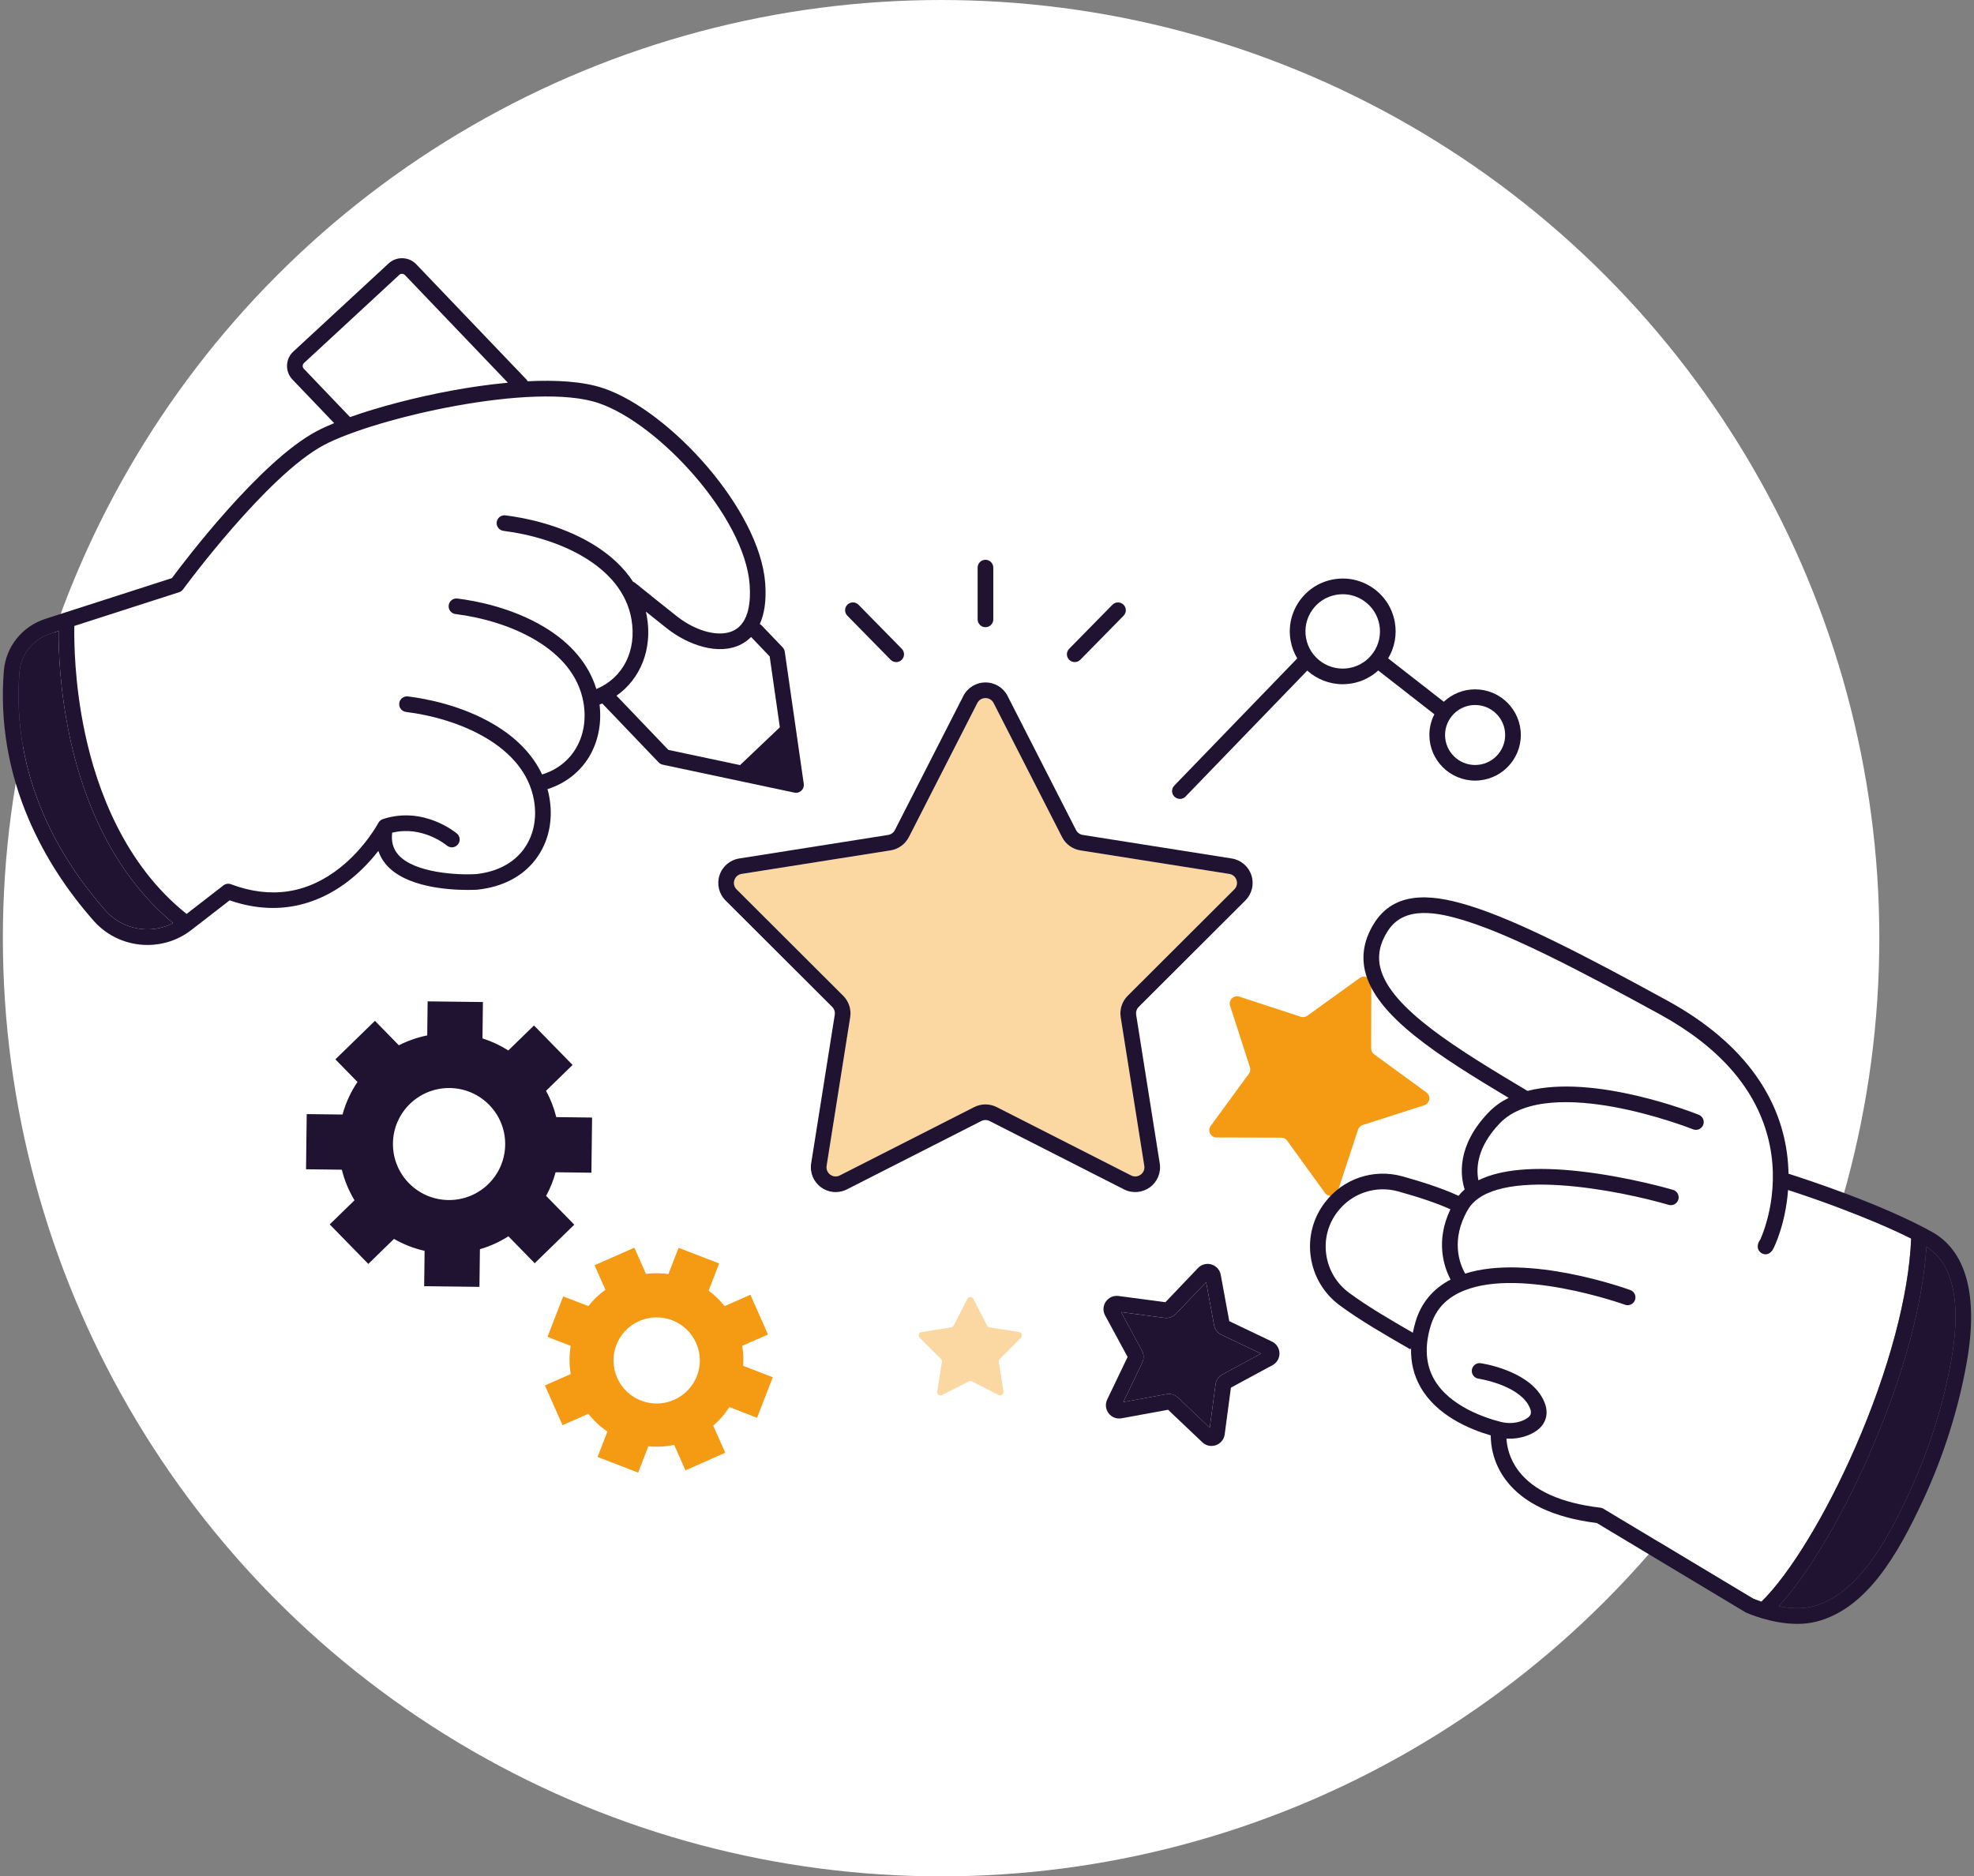 <svg width="344" height="327" viewBox="0 0 344 327" fill="none" xmlns="http://www.w3.org/2000/svg">
<rect x="0" y="0" width="344" height="327" fill="#808080" stroke="none"/>
<circle cx="164" cy="163.5" r="163.5" fill="white"/>
<g clip-path="url(#clip0_217_868)">
<path d="M30.17 160.879C21.34 153.55 15.122 142.346 12.138 128.335C10.399 120.16 10.192 113.223 10.213 109.973L8.744 110.447C5.739 111.414 3.637 114.049 3.392 117.159C1.92 135.753 10.724 149.994 18.367 158.664C21.364 162.063 26.266 162.892 30.17 160.881V160.879Z" fill="#1F1331"/>
<path d="M252.787 223.001C251.631 220.808 250.106 216.314 252.757 210.75C250.6 209.766 247.386 208.66 243.657 207.629C239.707 206.537 235.543 207.946 233.052 211.219C231.425 213.356 230.739 215.995 231.12 218.65C231.504 221.33 232.922 223.696 235.111 225.312C238.267 227.641 242.115 229.898 246.209 232.262C246.334 231.618 246.492 230.963 246.694 230.298C247.678 227.04 249.729 224.587 252.787 223.001Z" fill="white"/>
<path d="M257.061 133.318C259.949 133.318 262.298 130.973 262.298 128.091C262.298 125.209 259.949 122.864 257.061 122.864C254.173 122.864 251.824 125.209 251.824 128.091C251.824 130.973 254.173 133.318 257.061 133.318Z" fill="white"/>
<path d="M235.154 116.413C238.676 115.771 241.017 112.389 240.375 108.874C240.065 107.171 239.106 105.692 237.679 104.708C236.583 103.951 235.307 103.556 234.002 103.556C233.61 103.556 233.216 103.592 232.822 103.662C231.116 103.972 229.634 104.929 228.648 106.351C227.662 107.775 227.291 109.496 227.602 111.199C228.245 114.715 231.633 117.053 235.156 116.411L235.154 116.413Z" fill="white"/>
<path d="M309.974 279.937C311.807 280.295 313.935 280.46 315.845 279.971C323.484 278.014 328.452 269.323 332.684 260.223C336.14 252.788 338.696 244.694 340.076 236.815C342.252 224.372 338.998 219.316 335.712 217.277C335.293 223.856 333.355 236.08 325.846 253.271C320.926 264.532 314.999 274.451 309.974 279.94V279.937Z" fill="#1F1331"/>
<path d="M241.875 162.201C240.471 164.359 240.033 166.45 240.531 168.595C242.198 175.773 254.391 183.067 266.193 190.122C277.842 187.112 295.158 193.927 296.048 194.282C296.749 194.562 297.087 195.355 296.808 196.052C296.529 196.751 295.735 197.091 295.034 196.811C294.97 196.785 288.567 194.247 281.158 192.904C274.543 191.703 265.746 191.221 261.397 195.729C257.266 200.014 257.246 203.766 257.64 205.696C261.52 203.776 267.432 203.249 275.32 204.133C283.724 205.075 291.244 207.273 291.561 207.366C292.283 207.579 292.696 208.338 292.483 209.058C292.27 209.781 291.512 210.193 290.788 209.978C282.591 207.564 260.326 203.013 255.8 210.826C252.742 216.106 254.382 220.281 255.325 221.958C266.348 218.459 283.336 224.542 284.107 224.823C284.816 225.08 285.181 225.862 284.923 226.57C284.665 227.278 283.881 227.641 283.172 227.384C282.981 227.314 263.901 220.485 254.195 225.34C251.697 226.589 250.099 228.468 249.311 231.083C248.236 234.649 248.438 237.774 249.914 240.373C252.606 245.113 258.95 247.149 261.552 247.804C262.877 248.138 264.257 248.042 265.435 247.534C265.946 247.313 266.589 246.945 266.749 246.444C266.911 245.938 266.587 245.243 266.289 244.75C264.168 241.26 257.719 240.28 257.653 240.269C256.908 240.161 256.39 239.47 256.499 238.726C256.607 237.982 257.297 237.468 258.043 237.574C258.36 237.619 265.829 238.743 268.621 243.338C269.483 244.758 269.728 246.082 269.347 247.273C268.968 248.459 268.016 249.39 266.514 250.036C265.456 250.493 264.293 250.724 263.111 250.724C262.915 250.724 262.722 250.718 262.526 250.705C262.6 252.053 263.011 254.215 264.647 256.357C267.27 259.796 272.06 261.947 278.881 262.751C279.073 262.774 279.258 262.836 279.424 262.936L305.497 278.588C305.676 278.664 306.204 278.881 306.962 279.136C311.963 274.209 318.185 263.981 323.341 252.18C329.144 238.894 332.669 225.688 333.048 215.851C325.426 212.021 315.432 208.633 311.601 207.39C311.166 213.341 309.179 217.328 309.066 217.549C308.638 218.389 308.104 218.591 307.686 218.593C307.422 218.593 307.205 218.512 307.094 218.459C306.969 218.402 305.895 217.851 306.494 216.459C306.555 216.315 306.639 216.187 306.739 216.079C307.499 214.38 310.425 206.916 308.029 197.967C305.757 189.486 299.438 182.353 289.248 176.769C274.837 168.873 263.616 163.098 255.683 160.575C250.461 158.913 244.737 157.808 241.879 162.203L241.875 162.201Z" fill="white"/>
<path d="M129.25 152.303C128.645 152.398 128.17 152.802 127.983 153.384C127.793 153.965 127.938 154.57 128.373 155.002L146.954 173.547C147.929 174.521 148.383 175.915 148.167 177.275L144.057 203.179C143.961 203.782 144.2 204.356 144.696 204.716C145.192 205.075 145.812 205.124 146.357 204.845L169.77 192.938C170.386 192.626 171.059 192.468 171.734 192.468C172.409 192.468 173.082 192.626 173.697 192.938L197.11 204.845C197.655 205.122 198.277 205.075 198.774 204.716C199.27 204.356 199.508 203.782 199.412 203.179L195.302 177.275C195.087 175.915 195.541 174.521 196.516 173.547L215.097 155.002C215.529 154.57 215.676 153.965 215.487 153.384C215.297 152.804 214.824 152.4 214.22 152.305L188.266 148.202C186.903 147.988 185.715 147.125 185.089 145.898L173.159 122.53C172.88 121.986 172.349 121.661 171.736 121.661C171.123 121.661 170.592 121.986 170.315 122.53L158.385 145.898C157.759 147.125 156.571 147.988 155.208 148.202L129.254 152.305L129.25 152.303Z" fill="#FBD7A1"/>
<path d="M116.242 109.522C115.15 108.659 113.913 107.673 112.556 106.585C112.622 106.866 112.68 107.15 112.731 107.435C113.725 113.117 111.615 118.309 107.441 121.236L116.475 130.68L137.098 135.058L134.127 114.386L130.894 111.006C130.351 111.554 129.776 111.958 129.218 112.252C125.28 114.335 119.865 112.381 116.245 109.52L116.242 109.522Z" fill="white"/>
<path d="M78.955 68.026C81.508 67.561 84.89 67.029 88.506 66.696L70.564 47.936C70.3 47.66 69.859 47.647 69.578 47.906L52.974 63.265C52.786 63.439 52.752 63.648 52.748 63.758C52.744 63.869 52.765 64.079 52.942 64.264L61 72.689C66.001 70.915 72.504 69.206 78.955 68.028V68.026Z" fill="white"/>
<path d="M32.514 159.27L38.94 154.296C39.314 154.005 39.813 153.93 40.258 154.098C47.168 156.7 53.559 155.733 59.252 151.225C63.605 147.777 65.913 143.454 65.937 143.409C65.937 143.407 65.941 143.403 65.943 143.401C65.981 143.328 66.026 143.263 66.075 143.199C66.079 143.195 66.084 143.188 66.086 143.184C66.137 143.122 66.192 143.065 66.254 143.012C66.26 143.007 66.265 143.003 66.271 142.997C66.333 142.946 66.397 142.901 66.465 142.863C66.473 142.859 66.48 142.854 66.488 142.85C66.556 142.812 66.629 142.78 66.705 142.755C66.71 142.755 66.714 142.75 66.718 142.748C66.729 142.744 66.74 142.742 66.75 142.738C66.759 142.735 66.769 142.731 66.778 142.729C73.805 140.448 79.387 145.065 79.624 145.263C80.199 145.749 80.271 146.608 79.783 147.182C79.298 147.756 78.44 147.828 77.862 147.346C77.681 147.195 73.563 143.834 68.343 145.116C68.158 146.644 68.499 147.894 69.374 148.916C72.217 152.228 80.103 152.506 82.939 152.334C86.528 151.952 89.379 150.487 91.188 148.096C92.955 145.758 93.617 142.691 93.053 139.46C91.39 129.95 80.003 125.225 70.756 124.069C70.008 123.976 69.478 123.293 69.572 122.547C69.666 121.801 70.349 121.274 71.097 121.366C74.321 121.769 80.569 122.949 86.202 126.32C90.084 128.643 92.885 131.587 94.469 134.967C99.755 133.366 102.702 128.286 101.672 122.401C100.008 112.891 88.621 108.166 79.374 107.01C78.627 106.916 78.097 106.236 78.19 105.488C78.284 104.742 78.968 104.213 79.715 104.306C82.939 104.71 89.188 105.89 94.821 109.261C99.512 112.069 102.626 115.782 103.923 120.08C108.563 118.145 110.999 113.397 110.039 107.905C108.376 98.395 96.986 93.67 87.742 92.514C86.994 92.42 86.464 91.74 86.558 90.992C86.651 90.246 87.335 89.719 88.082 89.81C91.307 90.214 97.555 91.394 103.188 94.765C106.276 96.612 108.678 98.852 110.331 101.394C110.469 101.445 110.603 101.513 110.725 101.611C113.538 103.885 115.963 105.828 117.938 107.386C121.396 110.119 125.508 111.131 127.938 109.845C130.553 108.462 130.849 104.742 130.636 101.864C129.772 90.116 114.839 73.833 104.323 70.251C93.168 66.453 65.381 72.821 56.456 77.555C46.5 82.836 32.039 102.516 31.895 102.714C31.724 102.946 31.486 103.12 31.211 103.207L12.958 109.084C12.907 111.622 12.952 119.083 14.824 127.836C16.879 137.443 21.617 150.581 32.517 159.27H32.514Z" fill="white"/>
<path d="M211.57 230.944L210.188 223.445L204.922 228.97C204.413 229.505 203.667 229.764 202.937 229.669L195.364 228.663L199.001 235.369C199.353 236.018 199.372 236.804 199.053 237.469L195.754 244.348L203.267 242.968C203.405 242.943 203.546 242.93 203.684 242.93C204.274 242.93 204.849 243.155 205.284 243.568L210.819 248.824L211.826 241.266C211.924 240.534 212.369 239.888 213.021 239.535L219.74 235.905L212.848 232.613C212.182 232.294 211.702 231.671 211.57 230.946V230.944Z" fill="#1F1331"/>
<path d="M95.174 208.409L95.168 208.416C95.871 207.126 96.431 205.744 96.823 204.294L103.062 204.373L103.179 194.759L96.938 194.683C96.539 193.061 95.934 191.52 95.151 190.09L95.157 190.096L99.781 185.592L93.053 178.712L88.583 183.067L88.587 183.071C87.195 182.185 85.683 181.473 84.075 180.965H84.079L84.156 174.629L74.523 174.512L74.451 180.446H74.453C72.707 180.797 71.043 181.381 69.5 182.17L69.506 182.166L65.338 177.904L58.445 184.619L62.293 188.553L62.299 188.549C61.139 190.266 60.248 192.181 59.691 194.234L53.449 194.158L53.331 203.772L59.571 203.848C60.038 205.753 60.792 207.546 61.782 209.181L61.778 209.177L57.459 213.383L64.186 220.265L68.658 215.91L68.654 215.906C70.296 216.852 72.091 217.562 73.997 217.991H73.993L73.918 224.149L83.551 224.266L83.632 217.706H83.623C85.401 217.192 87.073 216.427 88.6 215.453V215.458L93.181 220.146L100.077 213.43L95.172 208.414L95.174 208.409ZM78.137 209.136C72.737 209.07 68.411 204.647 68.477 199.257C68.543 193.867 72.975 189.55 78.376 189.616C83.776 189.681 88.102 194.105 88.036 199.495C87.97 204.885 83.538 209.202 78.137 209.136Z" fill="#1F1331"/>
<path d="M129.51 238.031V238.037C129.589 236.883 129.536 235.712 129.342 234.545L133.835 232.564L130.766 225.641L126.273 227.624C125.457 226.593 124.518 225.688 123.487 224.918H123.494L125.327 220.187L118.255 217.458L116.481 222.036H116.485C115.199 221.858 113.881 221.841 112.563 222.002H112.567L110.546 217.437L103.61 220.499L105.503 224.772C104.366 225.592 103.369 226.555 102.521 227.624V227.618L98.143 225.926L95.409 232.985L99.453 234.547V234.543C99.186 236.152 99.176 237.814 99.453 239.465L94.959 241.448L98.028 248.371L102.521 246.388C103.48 247.6 104.608 248.637 105.854 249.485H105.85L104.136 253.906L111.21 256.637L112.984 252.057H112.98C114.466 252.195 115.985 252.119 117.49 251.804H117.486L119.45 256.24L126.386 253.177L124.292 248.454H124.286C125.391 247.508 126.337 246.414 127.112 245.217V245.221L131.931 247.081L134.668 240.02L129.512 238.031H129.51ZM117.476 243.954C113.676 245.631 109.234 243.916 107.554 240.124C105.873 236.332 107.592 231.899 111.391 230.221C115.19 228.544 119.633 230.26 121.313 234.052C122.993 237.844 121.275 242.277 117.476 243.954Z" fill="#F49A13"/>
<path d="M169.63 226.365L172.002 231.014C172.087 231.182 172.249 231.299 172.434 231.328L177.597 232.145C178.072 232.219 178.261 232.801 177.92 233.141L174.223 236.831C174.089 236.965 174.029 237.152 174.057 237.339L174.875 242.492C174.949 242.966 174.455 243.325 174.025 243.108L169.368 240.74C169.2 240.655 169.001 240.655 168.833 240.74L164.176 243.108C163.748 243.327 163.252 242.968 163.326 242.492L164.144 237.339C164.174 237.154 164.112 236.965 163.978 236.831L160.281 233.141C159.94 232.801 160.129 232.221 160.604 232.145L165.767 231.328C165.952 231.299 166.114 231.182 166.199 231.014L168.571 226.365C168.791 225.938 169.402 225.938 169.621 226.365H169.63Z" fill="#FBD7A1"/>
<path d="M127.77 134.473L137.113 125.595L138.723 136.798L127.77 134.473Z" fill="#1F1331"/>
<path d="M215.97 173.689L226.682 177.196C227.068 177.323 227.491 177.258 227.821 177.02L236.962 170.43C237.803 169.825 238.979 170.426 238.976 171.461L238.944 182.714C238.944 183.12 239.136 183.502 239.466 183.74L248.568 190.38C249.405 190.993 249.196 192.293 248.208 192.61L237.475 196.058C237.087 196.181 236.783 196.483 236.657 196.87L233.143 207.563C232.82 208.547 231.514 208.749 230.907 207.91L224.305 198.787C224.067 198.457 223.686 198.262 223.279 198.262L212.005 198.23C210.968 198.228 210.371 197.05 210.983 196.215L217.635 187.131C217.876 186.803 217.944 186.38 217.819 185.993L214.364 175.281C214.047 174.295 214.984 173.366 215.97 173.689Z" fill="#F49A13"/>
<path d="M154.776 145.509L128.822 149.611C127.208 149.866 125.89 150.989 125.385 152.542C124.88 154.094 125.285 155.775 126.441 156.929L145.022 175.475C145.382 175.834 145.55 176.348 145.469 176.85L141.359 202.753C141.104 204.364 141.766 205.963 143.088 206.921C143.844 207.47 144.732 207.748 145.627 207.748C146.298 207.748 146.971 207.591 147.595 207.274L171.008 195.367C171.461 195.136 172.002 195.138 172.456 195.367L195.869 207.274C197.325 208.014 199.052 207.88 200.375 206.919C201.697 205.961 202.36 204.362 202.104 202.751L197.994 176.848C197.915 176.346 198.081 175.832 198.441 175.472L217.022 156.927C218.179 155.773 218.583 154.092 218.078 152.54C217.574 150.989 216.256 149.866 214.641 149.609L188.688 145.507C188.185 145.428 187.746 145.109 187.516 144.657L175.586 121.289C174.845 119.835 173.367 118.932 171.732 118.932C170.096 118.932 168.62 119.835 167.877 121.289L155.947 144.657C155.715 145.109 155.278 145.426 154.776 145.507V145.509ZM158.381 145.896L170.311 122.528C170.59 121.984 171.12 121.659 171.732 121.659C172.343 121.659 172.875 121.984 173.154 122.528L185.084 145.896C185.71 147.122 186.899 147.985 188.262 148.2L214.215 152.302C214.82 152.398 215.295 152.802 215.482 153.382C215.672 153.962 215.525 154.568 215.093 154.999L196.512 173.545C195.536 174.518 195.083 175.912 195.298 177.273L199.408 203.176C199.504 203.78 199.265 204.354 198.769 204.713C198.273 205.072 197.653 205.121 197.106 204.843L173.693 192.936C173.078 192.623 172.405 192.466 171.73 192.466C171.054 192.466 170.381 192.623 169.766 192.936L146.353 204.843C145.808 205.121 145.186 205.072 144.692 204.713C144.196 204.354 143.957 203.78 144.053 203.176L148.163 177.273C148.378 175.912 147.925 174.518 146.949 173.545L128.368 154.999C127.936 154.568 127.789 153.962 127.979 153.382C128.168 152.802 128.641 152.396 129.246 152.3L155.199 148.198C156.562 147.983 157.751 147.12 158.377 145.894L158.381 145.896Z" fill="#1F1331"/>
<path d="M193.194 246.303C193.726 246.996 194.591 247.329 195.453 247.172L203.557 245.684L209.526 251.353C209.965 251.769 210.535 251.99 211.119 251.99C211.379 251.99 211.641 251.946 211.894 251.857C212.72 251.565 213.304 250.847 213.421 249.98L214.507 241.828L221.754 237.913C222.525 237.497 222.989 236.695 222.968 235.822C222.947 234.948 222.442 234.17 221.652 233.794L214.22 230.244L212.729 222.157C212.571 221.296 211.949 220.607 211.11 220.359C210.271 220.11 209.375 220.348 208.77 220.981L203.09 226.939L194.923 225.855C194.054 225.74 193.207 226.117 192.71 226.835C192.214 227.556 192.163 228.48 192.581 229.247L196.503 236.481L192.947 243.899C192.57 244.687 192.666 245.608 193.198 246.303H193.194ZM199.055 237.467C199.374 236.802 199.355 236.017 199.003 235.367L195.366 228.661L202.939 229.666C203.667 229.764 204.413 229.503 204.924 228.967L210.19 223.443L211.572 230.942C211.707 231.666 212.184 232.291 212.85 232.608L219.742 235.9L213.023 239.531C212.373 239.881 211.926 240.528 211.828 241.261L210.821 248.819L205.286 243.563C204.851 243.15 204.276 242.925 203.687 242.925C203.548 242.925 203.408 242.938 203.269 242.963L195.756 244.343L199.055 237.465V237.467Z" fill="#1F1331"/>
<path d="M16.317 160.462C18.77 163.247 22.224 164.683 25.7 164.683C28.383 164.683 31.079 163.827 33.345 162.073L40.017 156.908C49.505 160.182 56.656 156.783 61.024 153.297C63.104 151.637 64.738 149.826 65.935 148.292C66.224 149.161 66.678 149.964 67.304 150.691C70.69 154.632 78.197 155.093 81.519 155.093C82.439 155.093 83.04 155.057 83.14 155.051C83.159 155.051 83.176 155.049 83.195 155.046C87.569 154.587 91.085 152.751 93.364 149.737C95.594 146.789 96.437 142.973 95.741 138.99C95.653 138.495 95.543 138.006 95.411 137.524C98.496 136.55 101.054 134.571 102.67 131.878C104.244 129.255 104.875 126.054 104.481 122.785C104.642 122.726 104.8 122.662 104.958 122.598L114.782 132.869C114.971 133.066 115.216 133.205 115.484 133.26L138.433 138.132C138.527 138.151 138.623 138.161 138.716 138.161C139.059 138.161 139.394 138.032 139.649 137.794C139.975 137.49 140.13 137.045 140.069 136.605L136.757 113.569C136.717 113.289 136.589 113.027 136.393 112.821L132.751 109.014C132.649 108.906 132.53 108.825 132.404 108.759C133.152 107.108 133.584 104.825 133.352 101.664C132.402 88.771 116.685 71.584 105.198 67.673C101.544 66.43 96.703 66.206 91.939 66.447C91.88 66.323 91.805 66.204 91.705 66.1L72.538 46.054C71.25 44.707 69.091 44.641 67.721 45.908L51.117 61.267C50.437 61.896 50.048 62.75 50.02 63.675C49.992 64.6 50.329 65.477 50.968 66.145L58.234 73.741C57.078 74.215 56.047 74.689 55.176 75.15C45.318 80.379 32.052 97.925 29.955 100.752L7.905 107.852C3.844 109.159 1.003 112.727 0.668 116.942C-0.037 125.846 1.467 134.641 5.136 143.08C7.815 149.237 11.576 155.087 16.317 160.462ZM134.125 114.39L137.096 135.062L116.472 130.684L107.439 121.24C111.613 118.313 113.723 113.121 112.729 107.439C112.68 107.152 112.62 106.87 112.554 106.589C113.913 107.677 115.148 108.663 116.24 109.526C119.861 112.387 125.276 114.341 129.214 112.258C129.77 111.964 130.347 111.561 130.89 111.012L134.123 114.392L134.125 114.39ZM52.944 64.264C52.767 64.079 52.746 63.868 52.75 63.758C52.754 63.647 52.786 63.439 52.976 63.265L69.578 47.906C69.859 47.646 70.3 47.661 70.564 47.935L88.506 66.695C84.89 67.031 81.508 67.56 78.955 68.026C72.504 69.203 66.001 70.912 61 72.687L52.942 64.261L52.944 64.264ZM12.958 109.086L31.211 103.209C31.486 103.12 31.724 102.948 31.895 102.716C32.04 102.519 46.5 82.836 56.456 77.557C65.379 72.823 93.168 66.455 104.323 70.253C114.837 73.833 129.77 90.118 130.637 101.866C130.85 104.744 130.551 108.464 127.938 109.847C125.508 111.131 121.396 110.122 117.938 107.388C115.966 105.83 113.538 103.885 110.725 101.613C110.603 101.515 110.469 101.447 110.331 101.396C108.678 98.856 106.276 96.616 103.188 94.767C97.555 91.396 91.307 90.214 88.083 89.812C87.335 89.721 86.651 90.248 86.558 90.994C86.464 91.74 86.994 92.422 87.742 92.516C96.989 93.672 108.376 98.397 110.039 107.907C110.999 113.399 108.563 118.147 103.923 120.082C102.626 115.784 99.512 112.071 94.821 109.263C89.188 105.892 82.94 104.71 79.715 104.308C78.968 104.215 78.284 104.744 78.191 105.49C78.097 106.236 78.627 106.918 79.375 107.012C88.621 108.168 100.008 112.893 101.672 122.403C102.7 128.286 99.755 133.368 94.469 134.969C92.883 131.587 90.082 128.645 86.202 126.322C80.569 122.951 74.321 121.769 71.097 121.368C70.349 121.276 69.666 121.803 69.572 122.549C69.478 123.295 70.009 123.978 70.756 124.071C80.003 125.228 91.39 129.953 93.053 139.462C93.618 142.693 92.955 145.76 91.188 148.098C89.379 150.489 86.528 151.954 82.94 152.336C80.103 152.509 72.217 152.23 69.374 148.919C68.496 147.896 68.158 146.648 68.343 145.118C73.563 143.836 77.682 147.197 77.863 147.348C78.44 147.83 79.298 147.758 79.784 147.184C80.271 146.61 80.199 145.749 79.624 145.265C79.389 145.067 73.806 140.45 66.778 142.731C66.769 142.733 66.759 142.738 66.75 142.74C66.74 142.744 66.729 142.746 66.718 142.75C66.714 142.75 66.71 142.755 66.706 142.757C66.631 142.782 66.559 142.814 66.488 142.852C66.48 142.857 66.473 142.861 66.465 142.865C66.397 142.905 66.331 142.95 66.271 142.999C66.265 143.003 66.26 143.007 66.254 143.014C66.194 143.067 66.137 143.124 66.086 143.186C66.082 143.19 66.077 143.197 66.075 143.201C66.026 143.265 65.981 143.331 65.943 143.403C65.943 143.405 65.939 143.409 65.937 143.411C65.913 143.454 63.605 147.779 59.252 151.227C53.559 155.735 47.171 156.702 40.258 154.101C39.813 153.933 39.314 154.009 38.94 154.298L32.515 159.272C21.615 150.583 16.877 137.445 14.822 127.838C12.95 119.087 12.905 111.624 12.956 109.086H12.958ZM3.39 117.157C3.637 114.047 5.737 111.412 8.742 110.445L10.211 109.971C10.19 113.221 10.396 120.16 12.136 128.333C15.12 142.344 21.338 153.548 30.168 160.877C26.264 162.89 21.362 162.061 18.365 158.66C10.722 149.992 1.918 135.751 3.39 117.157Z" fill="#1F1331"/>
<path d="M239.585 160.717C237.784 163.488 237.207 166.347 237.871 169.21C239.705 177.109 250.768 184.059 262.903 191.33C261.606 191.977 260.432 192.799 259.429 193.841C253.728 199.752 254.525 205.065 255.238 207.282C254.844 207.629 254.488 208.001 254.169 208.4C251.111 206.961 246.835 205.682 244.386 205.004C239.351 203.612 234.048 205.403 230.877 209.569C228.805 212.29 227.932 215.653 228.418 219.036C228.905 222.444 230.707 225.449 233.486 227.502C237.004 230.1 241.261 232.557 245.77 235.156L245.9 234.935C245.9 234.935 245.9 234.942 245.9 234.944L245.776 235.161L245.9 234.946C245.829 237.409 246.375 239.675 247.535 241.718C250.342 246.662 256.026 249.059 259.787 250.152C259.783 251.82 260.143 254.917 262.428 257.948C265.469 261.98 270.797 264.495 278.266 265.422L304.164 280.972C304.211 280.999 304.258 281.025 304.307 281.046C304.526 281.144 308.723 283 313.215 283C314.318 283 315.438 282.887 316.52 282.611C325.262 280.37 330.643 271.078 335.156 261.37C338.713 253.723 341.341 245.393 342.761 237.284C344.765 225.823 342.659 218.006 336.67 214.681C328.047 209.895 315.138 205.65 311.675 204.549C311.654 203.357 311.566 202.109 311.383 200.814C310.708 196.009 308.885 191.492 305.963 187.39C302.42 182.416 297.236 178.037 290.556 174.379C276.006 166.407 264.649 160.568 256.507 157.977C250.666 156.119 243.463 154.75 239.583 160.717H239.585ZM246.694 230.297C246.494 230.965 246.334 231.617 246.208 232.261C242.113 229.898 238.267 227.641 235.111 225.311C232.922 223.693 231.506 221.328 231.12 218.65C230.739 215.993 231.425 213.355 233.052 211.219C235.543 207.946 239.707 206.536 243.657 207.629C247.386 208.66 250.6 209.765 252.757 210.749C250.104 216.314 251.63 220.807 252.787 223.001C249.729 224.586 247.678 227.037 246.694 230.297ZM340.076 236.814C338.698 244.694 336.142 252.787 332.684 260.223C328.452 269.322 323.486 278.013 315.845 279.971C313.935 280.46 311.805 280.296 309.973 279.937C314.999 274.449 320.926 264.529 325.845 253.268C333.354 236.077 335.29 223.853 335.712 217.274C338.998 219.313 342.254 224.367 340.076 236.812V236.814ZM308.027 197.964C310.425 206.913 307.497 214.375 306.736 216.076C306.636 216.184 306.553 216.312 306.491 216.456C305.893 217.85 306.969 218.399 307.092 218.456C307.203 218.507 307.42 218.59 307.684 218.59C308.101 218.59 308.638 218.388 309.064 217.546C309.177 217.325 311.164 213.338 311.598 207.387C315.429 208.63 325.424 212.018 333.046 215.848C332.667 225.685 329.142 238.891 323.339 252.177C318.185 263.978 311.96 274.206 306.96 279.133C306.202 278.878 305.674 278.661 305.495 278.585L279.422 262.933C279.256 262.833 279.071 262.769 278.879 262.748C272.058 261.944 267.268 259.793 264.645 256.354C263.011 254.212 262.6 252.05 262.523 250.702C262.719 250.715 262.915 250.721 263.109 250.721C264.289 250.721 265.452 250.49 266.512 250.033C268.011 249.387 268.966 248.456 269.345 247.27C269.726 246.079 269.481 244.755 268.618 243.335C265.827 238.74 258.358 237.618 258.041 237.571C257.293 237.465 256.603 237.979 256.497 238.723C256.388 239.467 256.906 240.158 257.651 240.266C257.715 240.275 264.163 241.254 266.287 244.747C266.587 245.24 266.908 245.933 266.746 246.441C266.587 246.942 265.944 247.31 265.433 247.531C264.255 248.039 262.875 248.135 261.55 247.801C258.948 247.146 252.604 245.11 249.912 240.37C248.436 237.771 248.234 234.646 249.309 231.08C250.097 228.465 251.694 226.586 254.192 225.337C263.899 220.48 282.978 227.311 283.17 227.381C283.879 227.638 284.661 227.275 284.921 226.567C285.178 225.859 284.814 225.079 284.105 224.82C283.334 224.539 266.346 218.458 255.323 221.955C254.38 220.278 252.74 216.103 255.798 210.823C260.324 203.008 282.589 207.561 290.786 209.975C291.51 210.188 292.268 209.776 292.481 209.055C292.694 208.335 292.281 207.576 291.559 207.363C291.243 207.27 283.722 205.072 275.318 204.13C267.43 203.246 261.518 203.773 257.638 205.693C257.244 203.763 257.263 200.011 261.395 195.726C265.743 191.216 274.541 191.7 281.155 192.901C288.564 194.245 294.968 196.782 295.032 196.808C295.733 197.088 296.527 196.748 296.806 196.049C297.087 195.35 296.746 194.557 296.046 194.279C295.156 193.921 277.84 187.109 266.191 190.119C254.388 183.064 242.196 175.77 240.529 168.592C240.03 166.447 240.471 164.356 241.873 162.198C244.731 157.803 250.455 158.908 255.677 160.57C263.61 163.093 274.831 168.87 289.242 176.764C299.432 182.348 305.753 189.479 308.023 197.962L308.027 197.964Z" fill="#1F1331"/>
<path d="M155.2 114.978C155.468 115.25 155.821 115.386 156.175 115.386C156.528 115.386 156.865 115.257 157.131 114.997C157.67 114.47 157.678 113.607 157.15 113.072L149.611 105.394C149.083 104.857 148.219 104.848 147.682 105.375C147.143 105.902 147.135 106.765 147.663 107.301L155.202 114.978H155.2Z" fill="#1F1331"/>
<path d="M187.288 115.386C187.642 115.386 187.996 115.25 188.264 114.978L195.803 107.301C196.331 106.763 196.322 105.9 195.784 105.375C195.245 104.848 194.38 104.857 193.854 105.394L186.315 113.072C185.787 113.609 185.796 114.472 186.334 114.997C186.601 115.257 186.946 115.386 187.291 115.386H187.288Z" fill="#1F1331"/>
<path d="M171.732 109.303C172.486 109.303 173.097 108.693 173.097 107.941V98.918C173.097 98.166 172.486 97.556 171.732 97.556C170.978 97.556 170.367 98.166 170.367 98.918V107.941C170.367 108.693 170.978 109.303 171.732 109.303Z" fill="#1F1331"/>
<path d="M205.618 139.233C205.976 139.233 206.334 139.093 206.6 138.816L227.811 116.868C229.472 118.362 231.661 119.242 233.982 119.242C234.53 119.242 235.086 119.194 235.641 119.092C237.396 118.771 238.944 117.971 240.178 116.851L249.963 124.48C249.407 125.564 249.092 126.788 249.092 128.087C249.092 132.472 252.666 136.038 257.059 136.038C261.452 136.038 265.026 132.472 265.026 128.087C265.026 123.702 261.452 120.135 257.059 120.135C254.951 120.135 253.03 120.96 251.605 122.299L241.907 114.736C243.01 112.889 243.476 110.655 243.061 108.379C242.618 105.96 241.259 103.858 239.232 102.459C237.205 101.061 234.753 100.536 232.332 100.976C227.33 101.888 224.003 106.691 224.915 111.684C225.119 112.798 225.515 113.827 226.065 114.745C226.06 114.749 226.056 114.751 226.054 114.753L204.634 136.916C204.11 137.458 204.125 138.321 204.668 138.842C204.932 139.097 205.275 139.224 205.616 139.224L205.618 139.233ZM257.061 122.864C259.949 122.864 262.298 125.209 262.298 128.091C262.298 130.973 259.949 133.318 257.061 133.318C254.173 133.318 251.824 130.973 251.824 128.091C251.824 125.209 254.173 122.864 257.061 122.864ZM228.648 106.353C229.634 104.929 231.116 103.975 232.822 103.665C233.216 103.592 233.61 103.558 234.002 103.558C235.307 103.558 236.583 103.951 237.679 104.71C239.106 105.694 240.063 107.174 240.376 108.876C241.019 112.392 238.676 115.774 235.154 116.415C231.631 117.057 228.243 114.719 227.6 111.204C227.289 109.501 227.66 107.78 228.646 106.355L228.648 106.353Z" fill="#1F1331"/>
</g>
<defs>
<clipPath id="clip0_217_868">
<rect width="343" height="238" fill="white" transform="translate(0.5 45)"/>
</clipPath>
</defs>
</svg>
